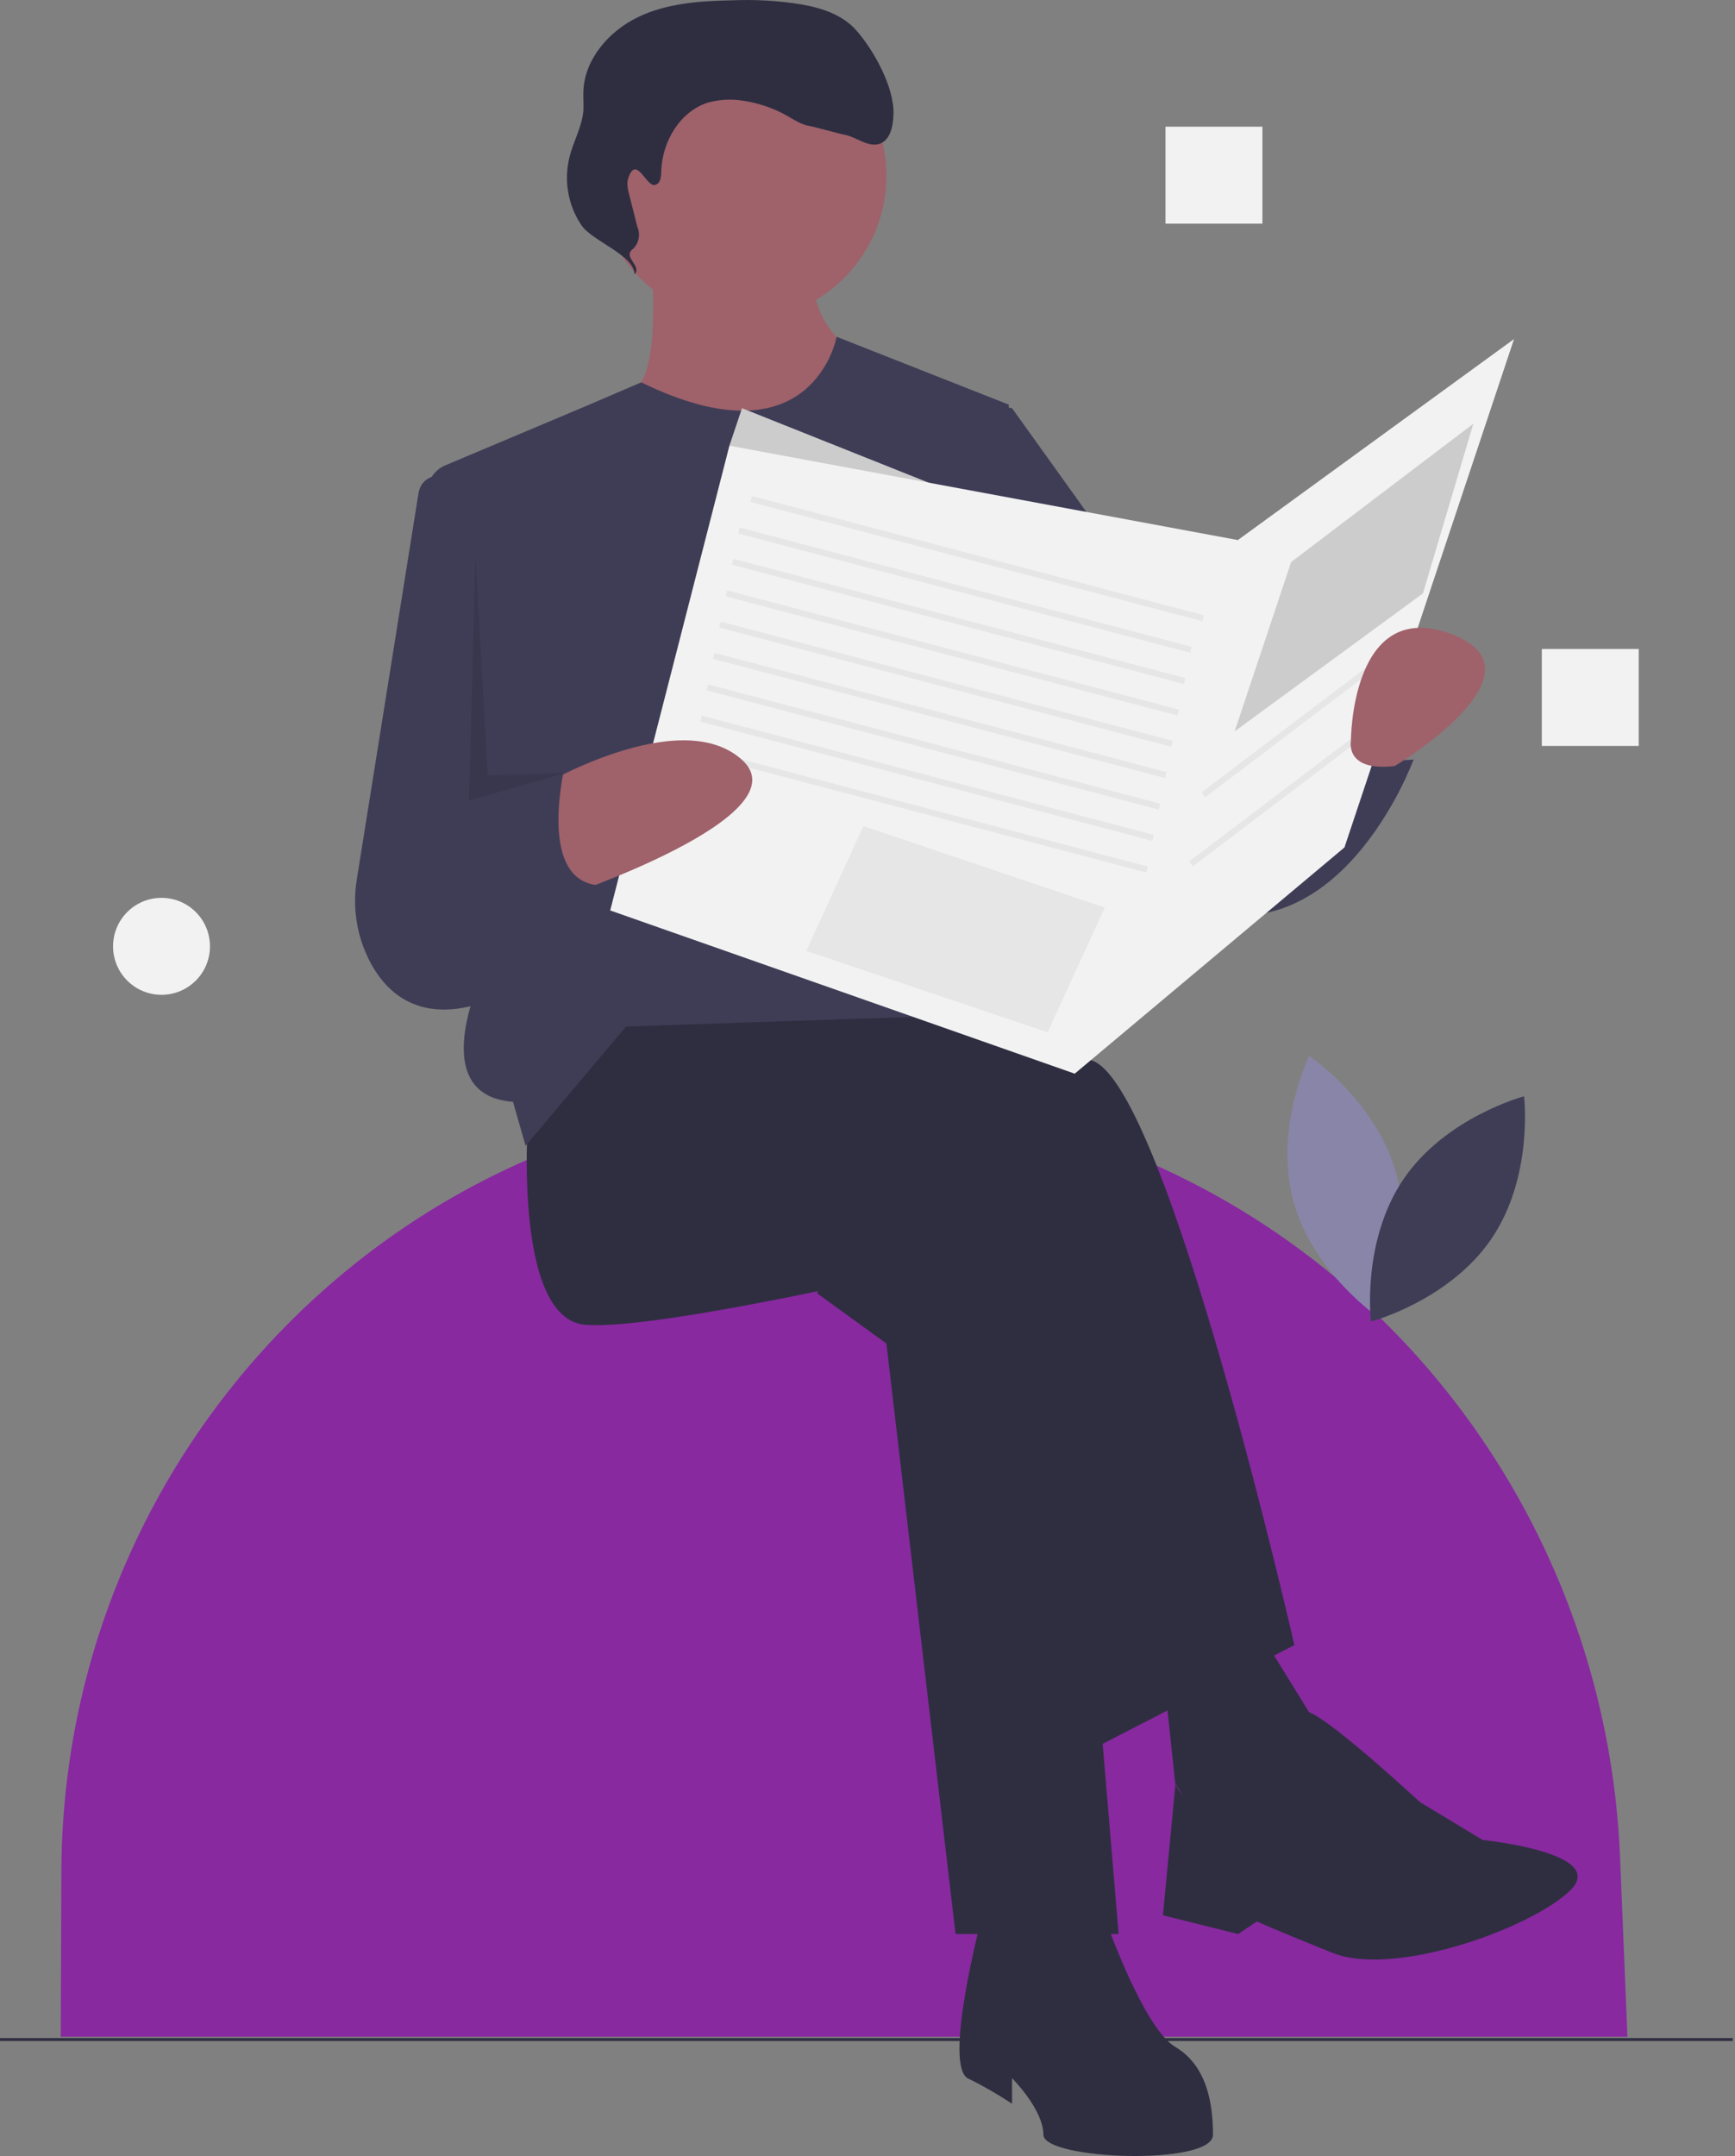 <?xml version="1.0" encoding="utf-8"?>
<!-- Generator: Adobe Illustrator 25.0.0, SVG Export Plug-In . SVG Version: 6.00 Build 0)  -->
<svg version="1.1" id="a751cec9-7d0e-4c8a-a2d9-3a6c65a20454"
	 xmlns="http://www.w3.org/2000/svg" xmlns:xlink="http://www.w3.org/1999/xlink" x="0px" y="0px" viewBox="0 0 537.1 667.1"
	 style="enable-background:new 0 0 537.1 667.1;" xml:space="preserve">
<rect x="0" y="0" width="537.1" height="667.1" fill="#808080" stroke="none"/>
<style type="text/css">
	.st0{fill:#8829A0;}
	.st1{fill:#2F2E41;}
	.st2{fill:#9F616A;}
	.st3{fill:#3F3D56;}
	.st4{fill:#CCCCCC;}
	.st5{fill:#F2F2F2;}
	.st6{fill:#E6E6E6;}
	.st7{opacity:0.1;enable-background:new    ;}
	.st8{fill:#8985A8;}
</style>
<path class="st0" d="M503.8,630.2h-485l0.2-51.4c0.6-130.1,104.4-237.3,234.5-239.5c1.4,0,2.8,0,4.2,0h0c29.3,0,58.3,5.2,85.8,15.4
	c92.1,34.3,153.8,121.4,158,219.5L503.8,630.2z"/>
<rect x="-1.2" y="630.6" class="st1" width="537.6" height="0.9"/>
<polygon class="st1" points="253,400.2 274.4,415.7 295.8,598.4 346.3,598.4 328.8,390.5 258.9,363.3 "/>
<path class="st1" d="M163.7,341.9c0,0-5.8,66.1,17.5,68s112.7-19.4,112.7-19.4L336.6,542l64.1-33c0,0-38.9-171-62.2-180.7
	s-101-29.1-101-29.1l-56.3,9.7L163.7,341.9z"/>
<path class="st1" d="M303.6,594.5c0,0-11.7,44.7-3.9,48.6c4.7,2.3,9.2,4.9,13.6,7.8V643c0,0,9.7,9.7,9.7,17.5s52.5,9.7,52.5,0
	s-1.9-21.4-11.7-27.2s-21.4-38.9-21.4-38.9L303.6,594.5z"/>
<polygon class="st1" points="359.9,514.8 363.8,551.7 377.4,575 410.4,538.1 385.2,497.3 "/>
<path class="st1" d="M391,551.7c0,0,7.2-24.5,14.3-21.9s34.3,27.8,34.3,27.8l19.4,11.7c0,0,38.9,3.9,27.2,15.5s-54.4,27.2-73.8,19.4
	s-23.3-9.7-23.3-9.7l-5.8,3.9l-23.3-5.8l3.9-40.8C363.8,551.7,369.6,569.2,391,551.7z"/>
<circle class="st2" cx="229.7" cy="54.4" r="44.7"/>
<path class="st2" d="M201.6,80.6c0,0,3.9,40.8-7.8,40.8s1.9,50.5,33,50.5s42.7-60.2,42.7-60.2s-21.4-7.8-17.5-33
	S201.6,80.6,201.6,80.6z"/>
<path class="st3" d="M198.5,118.3l-16.3,7L137.8,144c-3.7,1.6-5.9,5.3-5.4,9.3l16.7,148.7c0,0-17.5,36.9,9.7,38.9l3.9,13.6
	l31.1-36.9l116.6-3.9l1.9-188.5L259,104.2C259,104.2,251.7,144.3,198.5,118.3z"/>
<path class="st3" d="M144.3,149.6l-7.2-2.1c-3.1-0.9-6.4,0.9-7.3,4.1c-0.1,0.2-0.1,0.5-0.2,0.7l-19.1,119.5
	c-1.5,8.9-0.1,17.9,4.1,25.9c5.9,11.1,18.1,21.3,43.2,9.2l17.5-126.3L144.3,149.6z"/>
<path class="st3" d="M290,122.4l23.3,3.9l64.1,89.4l5.8,15.5l36.9-11.7c0,0-1.9,17.5,17.5,15.5c0,0-23.3,64.1-71.9,44.7
	S301.6,202,301.6,202L290,122.4z"/>
<polygon class="st4" points="317.2,161.2 229.7,126.3 225.8,137.9 266.6,172.9 "/>
<path class="st1" d="M202.8,57.2c1.7-0.4,1.9-2.6,1.9-4.3c0.3-9.1,5.8-18.5,14.6-21.2c3.4-0.9,6.9-1.1,10.3-0.6
	c4.9,0.7,9.6,2.2,14,4.7c2.3,1.3,4.5,2.8,7.1,3.2c1.7,0.3,9.1,2.4,10.8,2.7c3.7,0.7,7.2,4,10.8,2.8c3.4-1.2,4.2-5.6,4.3-9.3
	c0.2-8.3-6.1-19.7-11.6-25.9c-4.2-4.7-10.5-6.8-16.7-7.9c-7.2-1.2-14.5-1.6-21.8-1.3c-9.9,0.2-20.1,0.9-29,5.2S181.1,18.1,180.6,28
	c-0.1,2.1,0.1,4.1,0,6.2c-0.4,5-3.1,9.5-4.3,14.4c-1.8,7.2-0.5,14.9,3.7,21.1c3.3,4.9,16.5,9.3,16.4,15.2c2.4-2.5-3.2-5-0.9-7.5
	c2.2-1.7,2.9-4.7,1.8-7.2l-2.5-9.9c-0.5-1.8-0.9-3.8-0.2-5.5C197.1,48,200.1,58,202.8,57.2z"/>
<polygon class="st5" points="225.8,137.9 188.9,281.7 332.7,332.2 416.2,262.2 468.7,104.9 383.2,167.1 "/>
<rect x="301.6" y="100.5" transform="matrix(0.255 -0.967 0.967 0.255 58.223 421.341)" class="st6" width="1.9" height="144.7"/>
<rect x="297.7" y="110.3" transform="matrix(0.255 -0.967 0.967 0.255 45.936 424.819)" class="st6" width="1.9" height="144.7"/>
<rect x="295.8" y="120" transform="matrix(0.255 -0.967 0.967 0.255 35.097 430.176)" class="st6" width="1.9" height="144.7"/>
<rect x="293.8" y="129.7" transform="matrix(0.255 -0.967 0.967 0.255 24.258 435.533)" class="st6" width="1.9" height="144.7"/>
<rect x="291.9" y="139.4" transform="matrix(0.255 -0.967 0.967 0.255 13.418 440.89)" class="st6" width="1.9" height="144.7"/>
<rect x="290" y="149.1" transform="matrix(0.255 -0.967 0.967 0.255 2.579 446.247)" class="st6" width="1.9" height="144.7"/>
<rect x="288" y="158.8" transform="matrix(0.255 -0.967 0.967 0.255 -8.261 451.604)" class="st6" width="1.9" height="144.7"/>
<rect x="286.1" y="168.5" transform="matrix(0.255 -0.967 0.967 0.255 -19.1 456.961)" class="st6" width="1.9" height="144.7"/>
<rect x="284.1" y="178.3" transform="matrix(0.255 -0.967 0.967 0.255 -29.94 462.318)" class="st6" width="1.9" height="144.7"/>
<path class="st2" d="M166.6,243.7c0,0,43.7-26.1,63.1-8.6s-56.3,42.7-56.3,42.7L166.6,243.7z"/>
<path class="st3" d="M119,256.4l56.3-21.4c0,0-9.7,36.9,9.7,38.9l-27.2,33C157.8,306.9,103.5,306.9,119,256.4z"/>
<polygon class="st6" points="267.3,255.6 342,280.8 324.3,319.4 249.6,294.2 "/>
<polygon class="st4" points="399.7,173.9 456.1,131.1 440.5,183.6 382.2,226.3 "/>
<rect x="365.3" y="223.4" transform="matrix(0.797 -0.604 0.604 0.797 -54.139 287.779)" class="st6" width="70.7" height="1.9"/>
<rect x="361.5" y="244.8" transform="matrix(0.797 -0.604 0.604 0.797 -67.844 289.776)" class="st6" width="70.7" height="1.9"/>
<path class="st2" d="M431.8,237c0,0,48.6-29.1,17.5-40.8s-31.1,33-31.1,33S416.2,238.9,431.8,237z"/>
<polygon class="st7" points="147.2,171.9 145.2,247.7 175.3,239.1 151,239.9 "/>
<path class="st8" d="M400.4,371.6c6.1,22.5,26.9,36.4,26.9,36.4s11-22.5,4.9-44.9s-26.9-36.4-26.9-36.4S394.3,349.1,400.4,371.6z"/>
<path class="st3" d="M461.7,383.3c-13.1,19.2-37.3,25.6-37.3,25.6s-3-24.8,10.1-44.1c13.1-19.2,37.3-25.6,37.3-25.6
	S474.8,364,461.7,383.3z"/>
<rect x="477.3" y="200.8" class="st5" width="30" height="30"/>
<rect x="360.8" y="39.2" class="st5" width="30" height="30"/>
<circle class="st5" cx="50" cy="292.8" r="15"/>
</svg>
